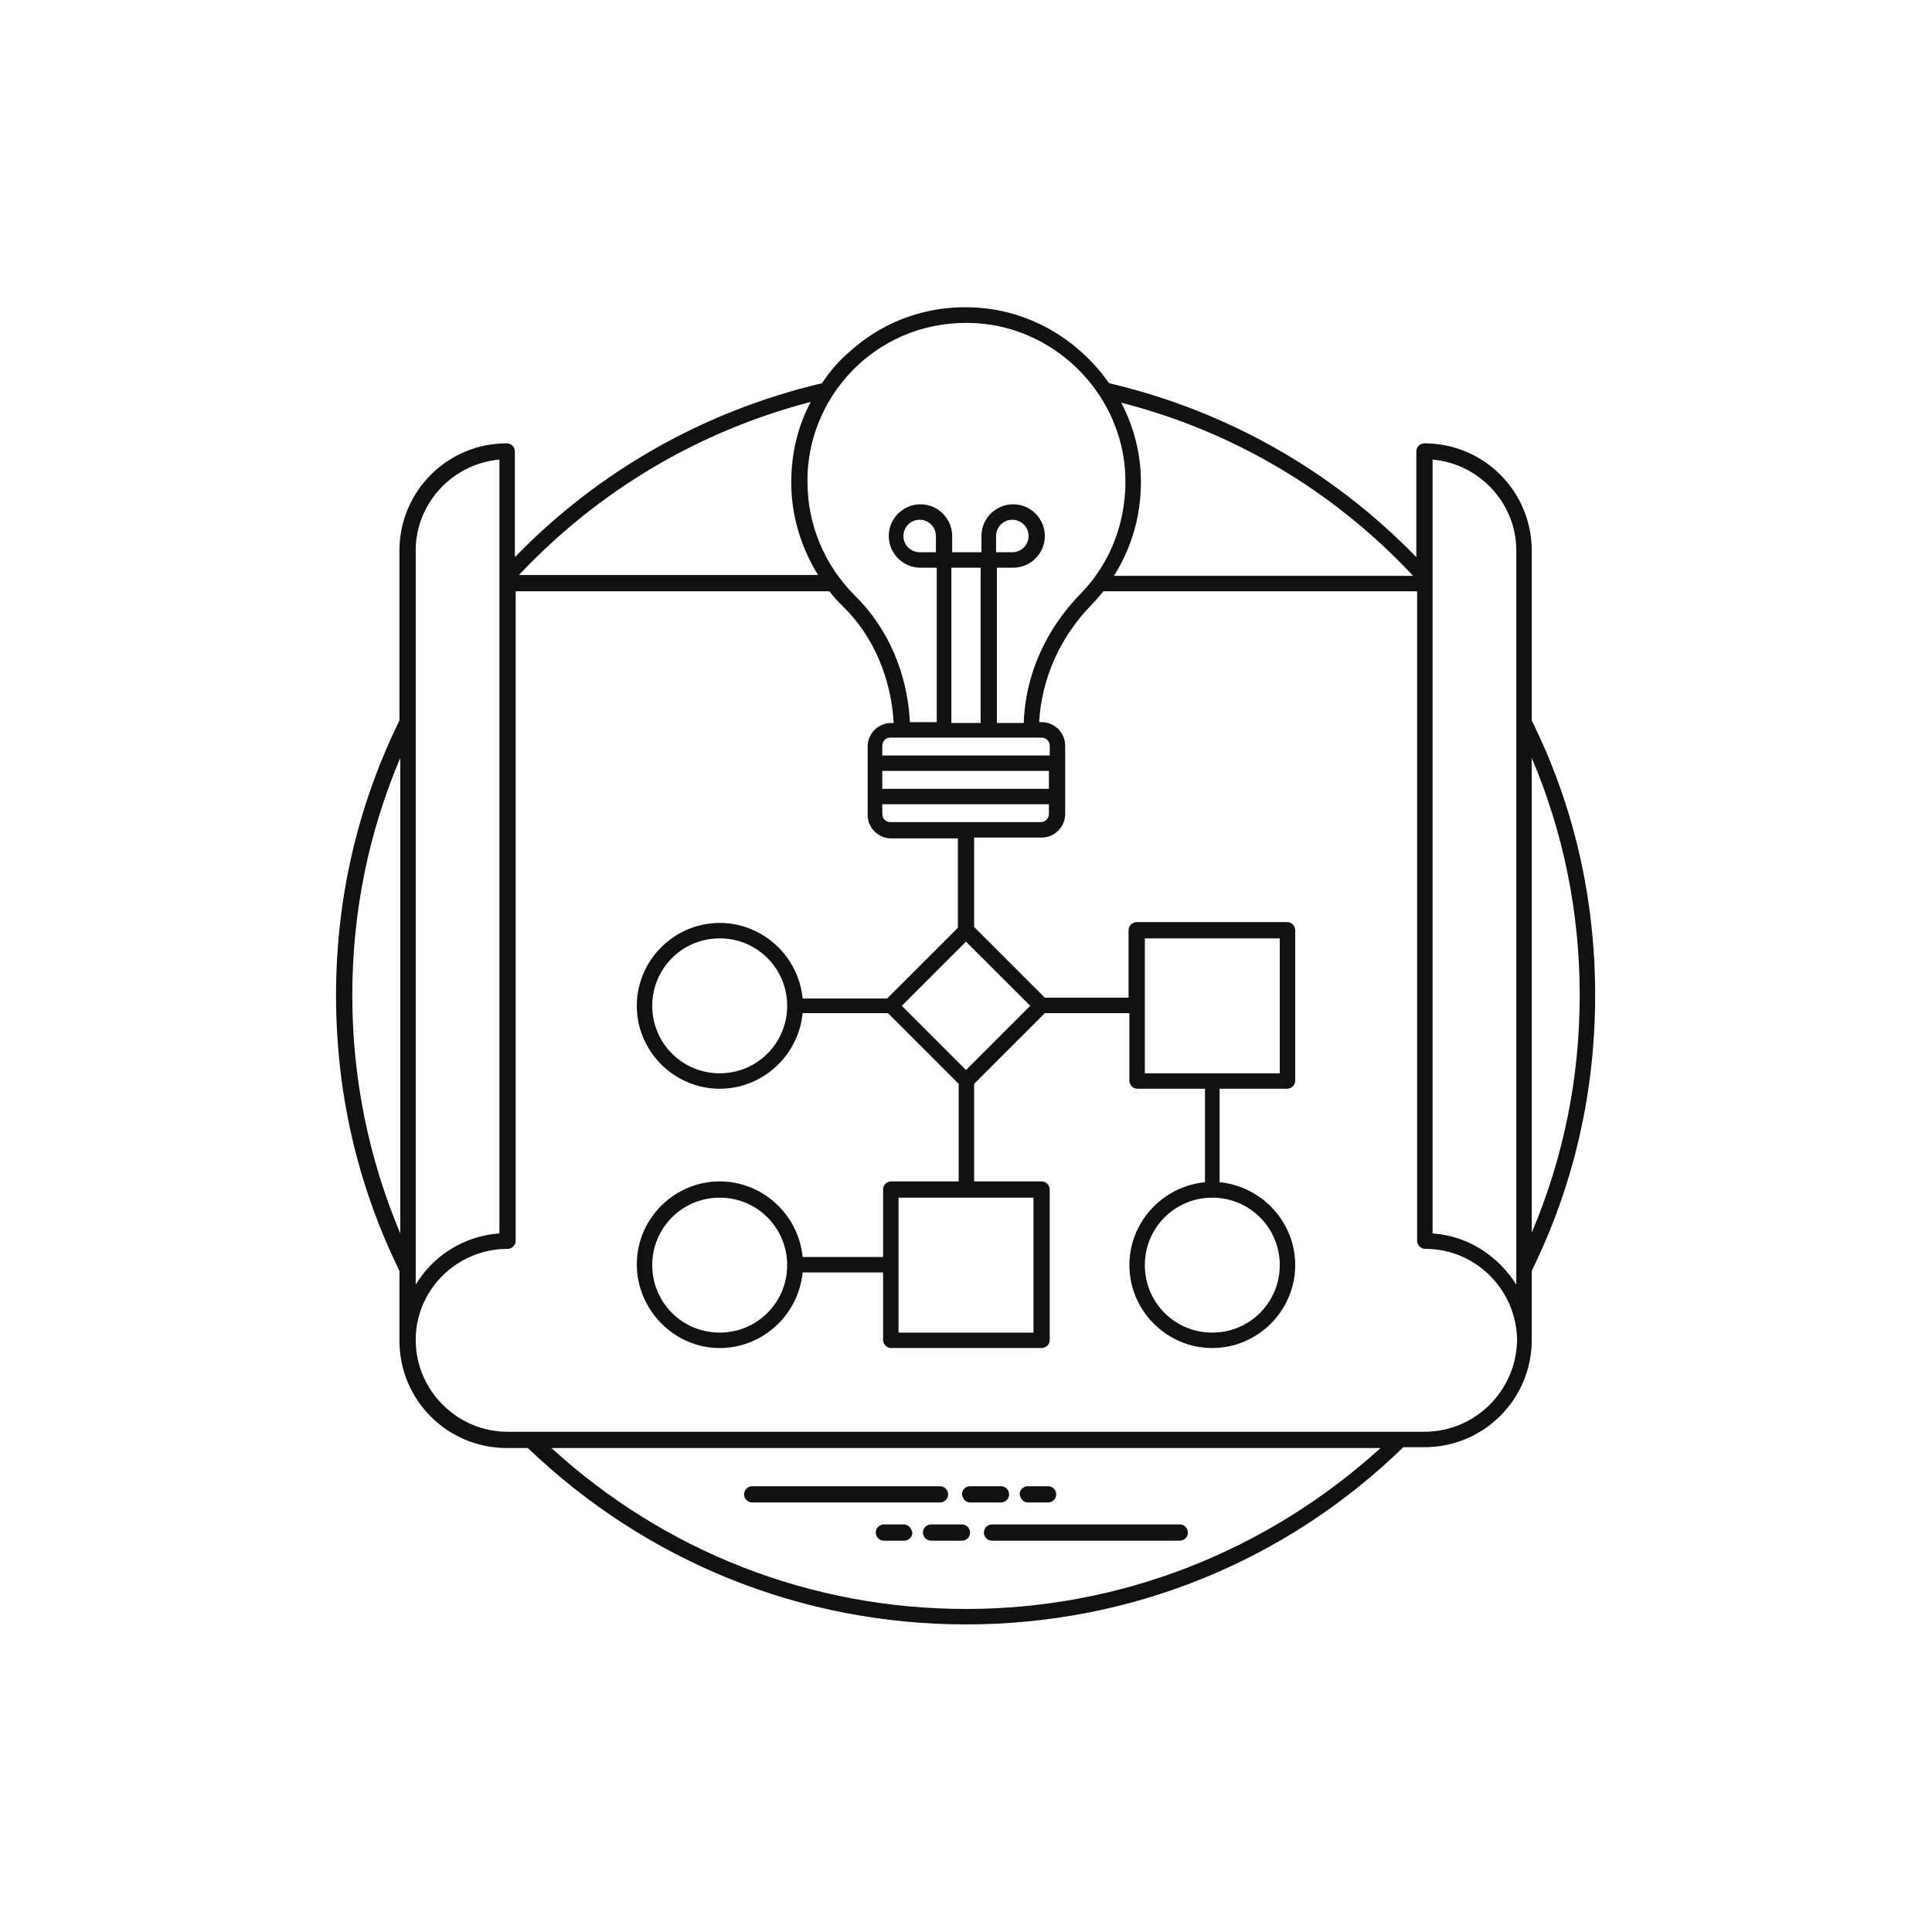 <svg height="100" width="100" xmlns="http://www.w3.org/2000/svg"><svg fill="#111" transform="matrix(.69 0 0 .69 15.5 15.5)" viewBox="0 0 164 164" xmlns="http://www.w3.org/2000/svg"><path d="m55.7 148h23.1c.5 0 1-.4 1-1 0-.5-.4-1-1-1h-23.1c-.5 0-1 .4-1 1s.5 1 1 1zm26.8 0h3.8c.5 0 1-.4 1-1 0-.5-.4-1-1-1h-3.8c-.5 0-1 .4-1 1 .1.6.5 1 1 1zm7.1 0h2.5c.5 0 1-.4 1-1 0-.5-.4-1-1-1h-2.5c-.5 0-1 .4-1 1 .1.6.5 1 1 1zm-5.4 3.7c0 .5.4 1 1 1h23.1c.5 0 1-.4 1-1 0-.5-.4-1-1-1h-23.1c-.6 0-1 .5-1 1zm-7.5 0c0 .5.4 1 1 1h3.8c.5 0 1-.4 1-1 0-.5-.4-1-1-1h-3.8c-.6 0-1 .5-1 1zm-2.3-1h-2.5c-.5 0-1 .4-1 1 0 .5.4 1 1 1h2.5c.5 0 1-.4 1-1-.1-.5-.5-1-1-1z"/><path d="m151.6 119.5c5.2-10.6 7.8-22 7.8-33.9s-2.6-23.3-7.8-33.8v-20.9c0-7.3-5.9-13.2-13.2-13.2-.5 0-1 .4-1 1v13c-10.3-10.6-23.3-18-37.8-21.4-3.5-5-9-8.5-15.2-9.2-6.2-.7-12.2 1.2-16.8 5.4-1.3 1.1-2.4 2.4-3.3 3.8-14.4 3.4-27.4 10.7-37.8 21.4v-13c0-.5-.4-1-1-1-7.3 0-13.2 5.9-13.2 13.2v20.9c-5.2 10.6-7.8 22-7.8 33.8 0 11.9 2.6 23.3 7.8 33.9v8.6c0 7.3 5.9 13.2 13.2 13.2h2.6c14.6 14 33.7 21.7 53.9 21.7s39.3-7.7 53.8-21.8h2.6c7.3 0 13.2-5.9 13.2-13.2zm5.9-33.9c0 10.2-2 20-5.9 29.2v-58.4c3.9 9.2 5.9 19 5.9 29.2zm-7.8-54.7v90.3c-2.2-3.5-5.9-6-10.3-6.3v-95.2c5.7.5 10.3 5.3 10.3 11.2zm-12.7 3.1h-36.8c2.6-4.1 3.7-8.9 3.2-13.8-.3-2.7-1.1-5.2-2.3-7.5 13.7 3.5 26.1 10.8 35.9 21.3zm-68.1-26.1c4.2-3.8 9.7-5.5 15.3-4.9 9 1 16.3 8.3 17.3 17.3.6 5.9-1.3 11.7-5.4 15.9-4.3 4.4-6.8 10-7 15.9h-3.3v-19.1h2c2.1 0 3.9-1.7 3.9-3.9 0-2.1-1.7-3.9-3.9-3.9-2.1 0-3.9 1.7-3.9 3.9v2h-3.6v-2c0-2.1-1.7-3.9-3.9-3.9-2.1 0-3.9 1.7-3.9 3.9 0 2.1 1.7 3.9 3.9 3.9h2v19h-3.3c-.3-6-2.7-11.6-6.8-15.6-3.7-3.7-5.8-8.7-5.8-13.9-.1-5.5 2.3-10.9 6.4-14.6zm4.8 110.9v-8.3h16.6v16.6h-16.6zm8.3-24-7.9-7.9 7.9-7.9 7.9 7.9zm-9.3-30.5c-.5 0-1-.4-1-1v-1.2h20.5v1.2c0 .5-.4 1-1 1zm19.6-4.1h-20.6v-2.2h20.5v2.2zm0-4.1h-20.6v-1.2c0-.5.4-1 1-1h18.6c.5 0 1 .4 1 1zm-14-25h-2c-1.1 0-2-.9-2-2s.9-2 2-2 2 .9 2 2zm5.5 21h-3.6v-19.1h3.6zm1.9-21v-2c0-1.1.9-2 2-2s2 .9 2 2-.9 2-2 2zm-22.8-18.5c-1.6 3-2.4 6.4-2.4 9.9 0 4.1 1.2 8 3.3 11.4h-36.8c9.8-10.4 22.1-17.7 35.9-21.3zm-38.3 7.1v95.2c-4.4.3-8.2 2.8-10.3 6.3v-90.3c0-5.9 4.6-10.7 10.3-11.2zm-18.1 65.9c0-10.2 2-20 5.9-29.2v58.5c-3.9-9.3-5.9-19.1-5.9-29.3zm75.5 75.5c-19 0-37-7-51-19.8h102c-14 12.7-32 19.8-51 19.8zm56.4-21.8h-112.8c-6.2 0-11.3-5.1-11.3-11.3s5.1-11.2 11.3-11.2c.5 0 1-.4 1-1v-79.9h38.6c.5.7 1.1 1.3 1.7 1.9 3.7 3.6 5.9 8.8 6.2 14.3h-.3c-1.6 0-2.9 1.3-2.9 2.9v8.4c0 1.6 1.3 2.9 2.9 2.9h8.2v11l-8.7 8.7h-10.4c-.5-5.2-4.9-9.3-10.2-9.3-5.6 0-10.2 4.6-10.2 10.2s4.6 10.2 10.2 10.2c5.3 0 9.7-4.1 10.2-9.3h10.5l8.7 8.7v12h-8.3c-.5 0-1 .4-1 1v8.3h-9.9c-.5-5.2-4.9-9.3-10.2-9.3-5.6 0-10.2 4.6-10.2 10.2s4.6 10.3 10.2 10.3c5.3 0 9.7-4.1 10.2-9.3h9.9v8.3c0 .5.4 1 1 1h18.5c.5 0 1-.4 1-1v-18.5c0-.5-.4-1-1-1h-8.3v-12l8.7-8.7h10.4v8.3c0 .5.4 1 1 1h8.3v11.5c-5.2.5-9.3 4.9-9.3 10.2 0 5.6 4.6 10.2 10.2 10.2s10.2-4.6 10.2-10.2c0-5.3-4.1-9.7-9.3-10.2v-11.5h8.3c.5 0 1-.4 1-1v-18.5c0-.5-.4-1-1-1h-18.5c-.5 0-1 .4-1 1v8.3h-10.3l-8.7-8.7v-11h8.3c1.6 0 2.9-1.3 2.9-2.9v-8.4c0-1.6-1.3-2.9-2.9-2.9h-.3c.3-5.3 2.5-10.4 6.5-14.5.5-.5 1-1.1 1.4-1.6h38.6v79.9c0 .5.4 1 1 1 6.2 0 11.2 5 11.3 11.2-.1 6.3-5.2 11.3-11.4 11.3zm-78.4-52.4c0 4.6-3.7 8.3-8.3 8.3s-8.3-3.7-8.3-8.3 3.7-8.3 8.3-8.3 8.3 3.7 8.3 8.3zm0 31.9c0 4.6-3.7 8.3-8.3 8.3s-8.3-3.7-8.3-8.3 3.7-8.3 8.3-8.3 8.3 3.7 8.3 8.3zm52.3-8.3c4.6 0 8.3 3.7 8.3 8.3s-3.7 8.3-8.3 8.3-8.3-3.7-8.3-8.3 3.7-8.3 8.3-8.3zm-8.3-15.3v-16.6h16.6v16.6z"/></svg></svg>